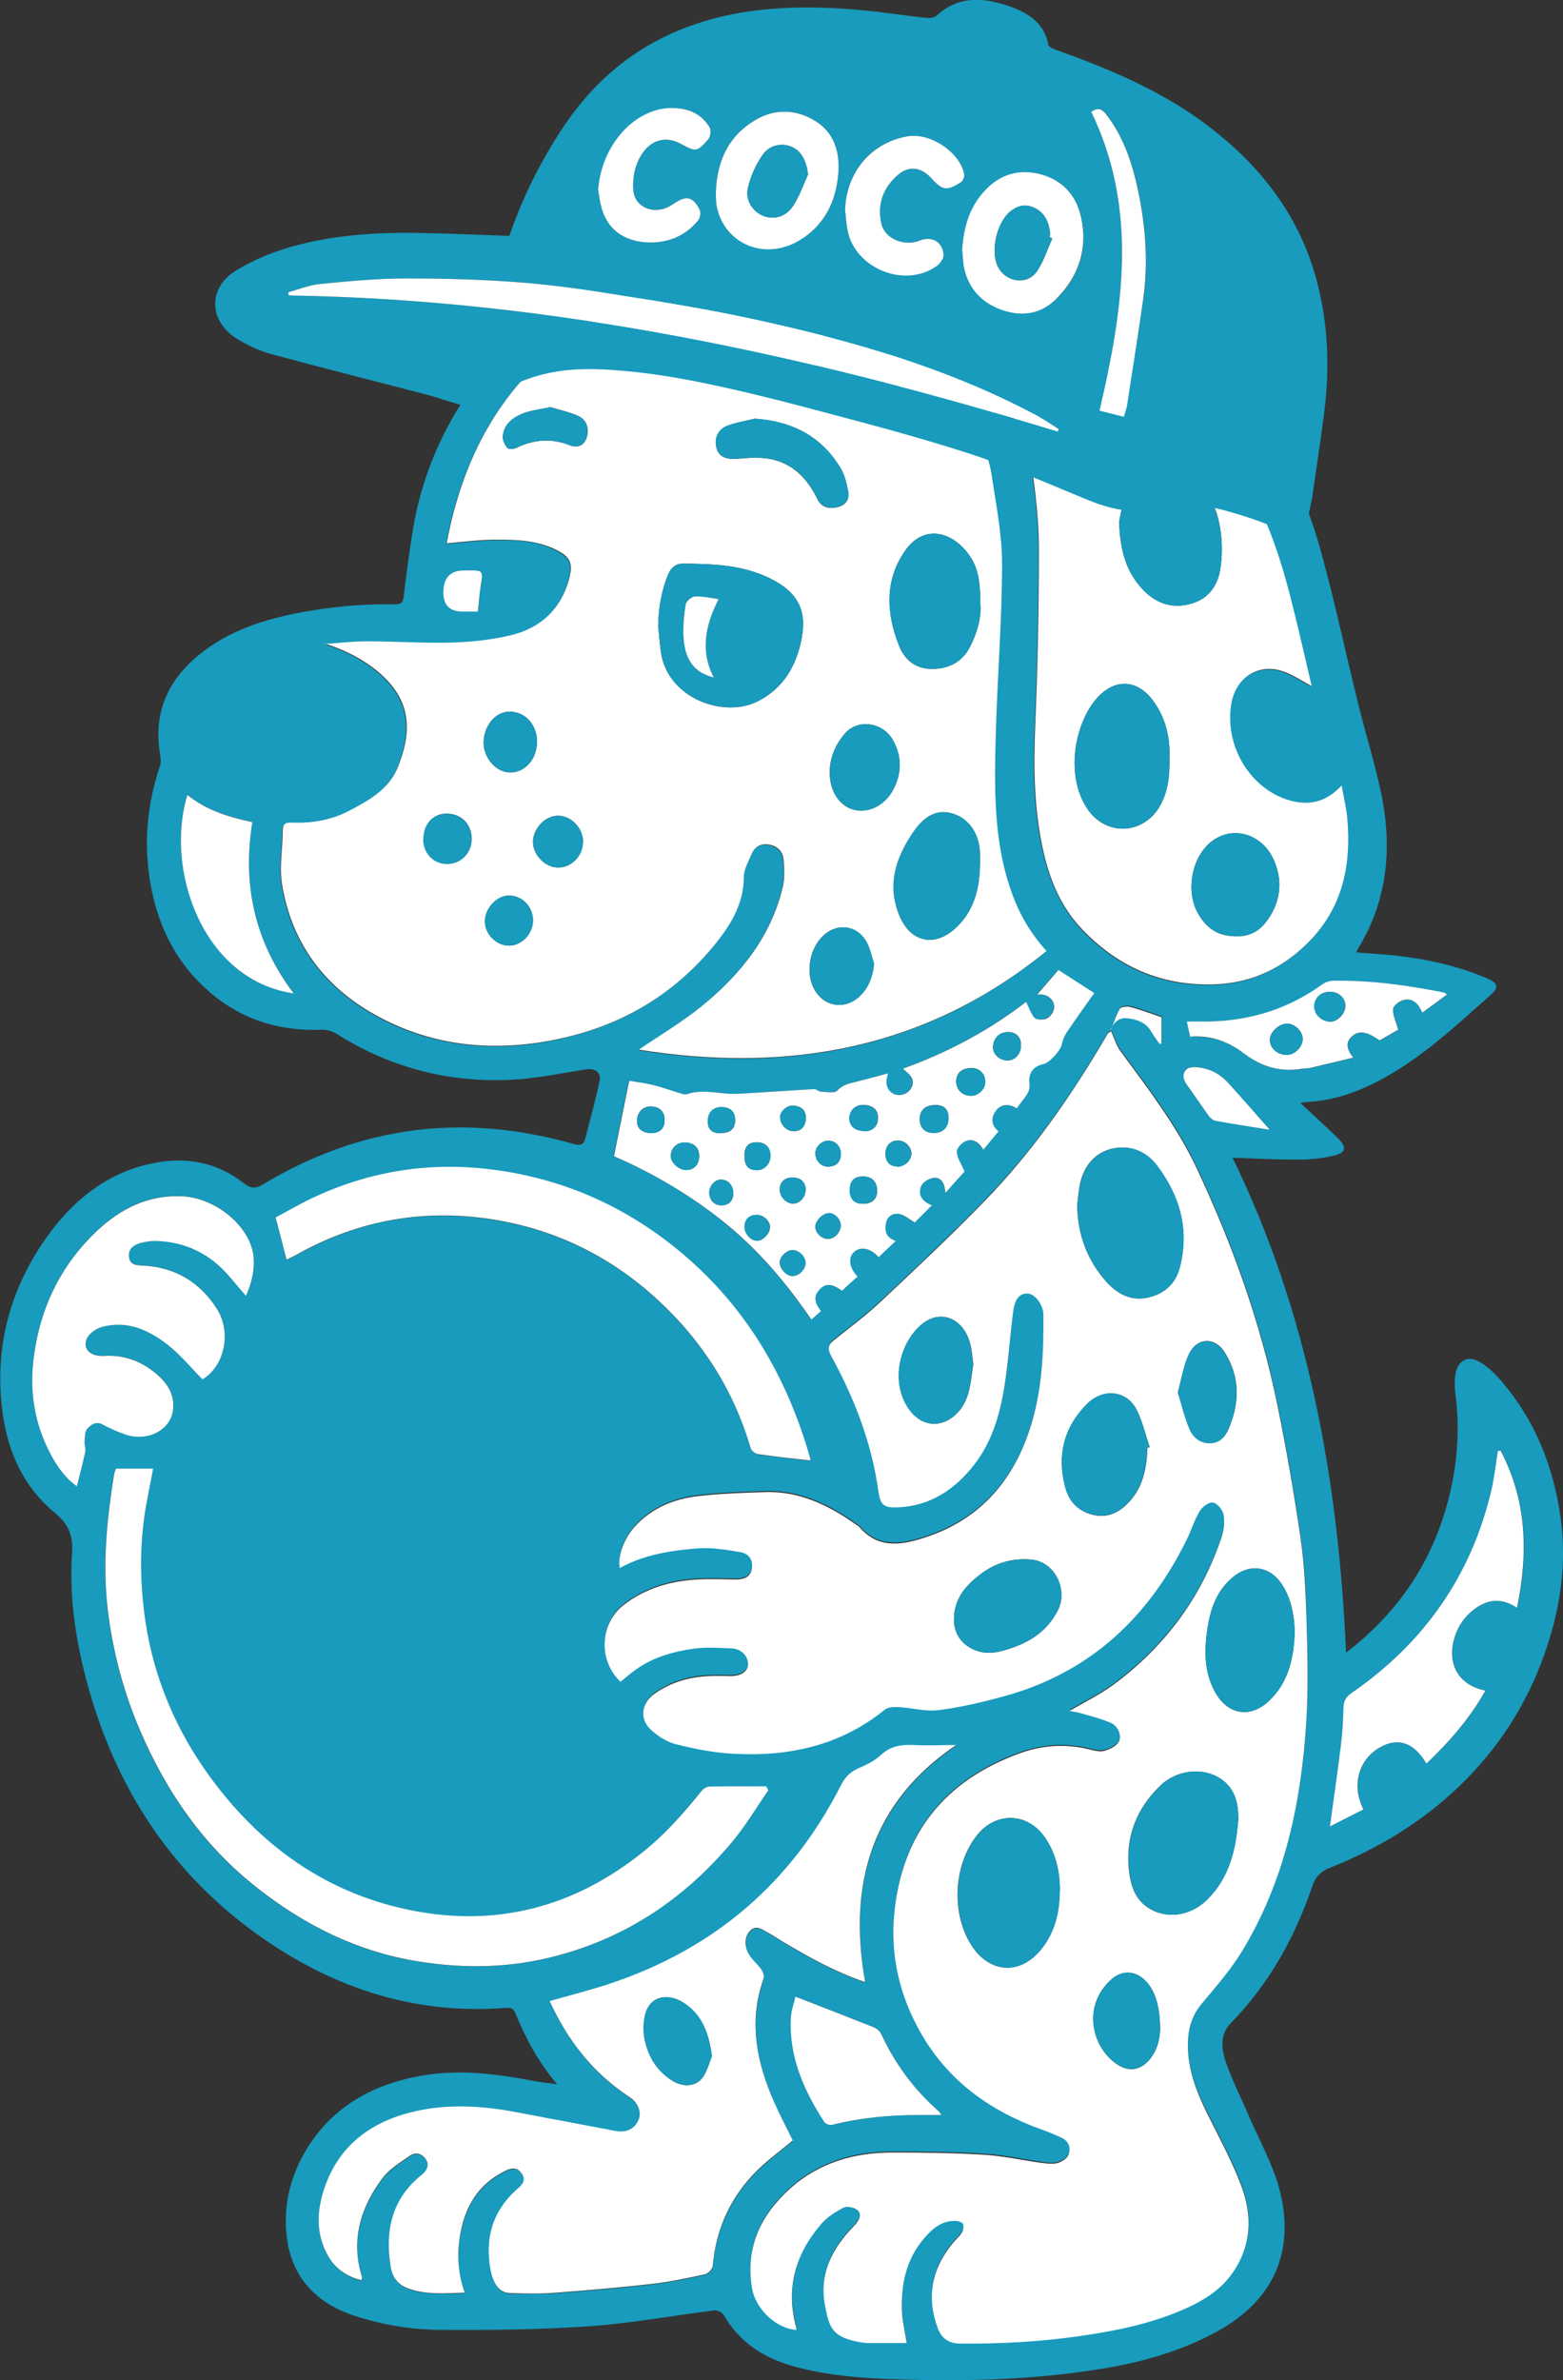 <?xml version="1.0" encoding="UTF-8"?><svg id="b" xmlns="http://www.w3.org/2000/svg" width="90" height="137.02" viewBox="0 0 90 137.02"><rect x="0" y="0" width="90" height="137.02" fill="#333333" stroke="none"/><defs><style>.d{fill:#fff;}.e{fill:#189bbc;}</style></defs><g id="c"><path class="e" d="M77.5,95.15c3.26-2.5,5.25-5.68,6.08-9.59.37-1.77.46-3.54.22-5.34-.05-.37-.05-.75.01-1.12.13-.76.69-1.09,1.36-.71.49.27.92.7,1.3,1.14,1.93,2.25,2.98,4.91,3.39,7.82.38,2.72-.03,5.37-.95,7.94-1.03,2.89-2.66,5.4-4.86,7.52-2.16,2.09-4.71,3.62-7.5,4.73-.5.2-.79.49-.97,1.01-1.01,2.97-2.5,5.66-4.71,7.92-.65.66-.54,1.53-.26,2.31.35.99.83,1.94,1.25,2.92.63,1.48,1.45,2.91,1.84,4.44.87,3.49-.36,6.31-3.65,8.1-1.93,1.05-4,1.67-6.15,2.05-3.65.64-7.33.8-11.03.72-2.33-.05-4.68-.13-6.95-.72-1.79-.46-3.29-1.35-4.25-3.02-.09-.15-.38-.28-.55-.26-2.39.3-4.76.74-7.15.91-2.86.2-5.74.23-8.61.21-1.69-.01-3.38-.29-5-.83-2.13-.71-3.52-2.16-3.83-4.39-.26-1.87.18-3.68,1.19-5.29,1.48-2.35,3.7-3.58,6.37-4.09,2.24-.43,4.44-.15,6.65.27.41.08.83.12,1.34.19-1.08-1.27-1.81-2.64-2.4-4.08-.11-.27-.23-.34-.51-.32-5.53.44-10.4-1.28-14.78-4.54-4.68-3.5-7.67-8.17-9.26-13.76-.73-2.57-1.16-5.2-.98-7.87.07-1.08-.23-1.7-1.03-2.36-1.75-1.45-2.65-3.44-2.96-5.65-.54-3.85.43-7.36,2.73-10.46,1.54-2.07,3.55-3.58,6.17-4.03,1.83-.32,3.53.05,5.01,1.22.4.31.67.28,1.1.03,2.7-1.62,5.6-2.71,8.72-3.1,3.09-.39,6.15-.06,9.15.79.35.1.56.07.66-.31.28-1.11.59-2.21.83-3.33.1-.48-.26-.73-.76-.66-1.43.22-2.86.53-4.3.6-3.61.18-6.97-.68-10.05-2.62-.26-.17-.62-.27-.92-.26-2.87.11-5.29-.86-7.24-2.95-1.4-1.5-2.2-3.32-2.57-5.32-.44-2.35-.24-4.65.52-6.91.08-.23.03-.52-.01-.78-.36-2.3.47-4.14,2.22-5.59,1.76-1.45,3.85-2.1,6.05-2.5,1.75-.32,3.51-.47,5.29-.44.3,0,.44-.08.48-.41.15-1.25.31-2.49.51-3.73.51-3.3,1.84-6.26,3.84-8.92,3-4,7.07-6.34,11.85-7.55,1.83-.46,3.69-.62,5.58-.66,3.8-.08,7.5.44,11.08,1.73,2.36.85,4.48,2.1,6.32,3.82.12.11.27.2.34.34.45.9,1.27.94,2.12.98,2.33.11,4.36,1,6.1,2.53,2.69,2.37,4.17,5.47,5.09,8.85.8,2.92,1.43,5.89,2.16,8.84.41,1.66.92,3.29,1.28,4.96.67,3.15.42,6.2-1.3,9.02-.04.06-.06.12-.11.24.77.06,1.51.1,2.24.18,1.81.2,3.59.59,5.28,1.31.65.28.71.52.19.98-2.2,1.95-4.35,3.99-7.07,5.24-1.14.53-2.35.86-3.62.91-.06,0-.12.02-.24.05.75.7,1.45,1.34,2.13,2,.57.55.51.87-.25,1.04-.65.15-1.33.22-1.99.22-1.25,0-2.51-.07-3.8-.11,4.36,8.94,6.1,18.54,6.54,28.54ZM63.96,59.33c-.05.04-.13.06-.16.11-2.02,3.48-4.3,6.77-7.11,9.66-1.92,1.98-3.93,3.86-5.94,5.75-.86.81-1.81,1.53-2.74,2.26-.35.28-.34.52-.14.89,1.33,2.45,2.34,5.02,2.72,7.81.1.77.31.93,1.1.91,1.9-.07,3.33-1.04,4.44-2.49,1.35-1.76,1.67-3.9,1.92-6.03.11-.93.17-1.87.31-2.8.1-.71.39-1,.83-.99.37.01.81.54.89,1.06,0,.05.01.11.01.16.02,2.1-.07,4.19-.67,6.22-.94,3.19-2.86,5.51-6.08,6.58-1.34.45-2.72.72-3.84-.57-.06-.07-.14-.11-.21-.16-1.56-1.1-3.23-1.92-5.2-1.86-1.29.04-2.59.08-3.87.23-1.42.16-2.7.69-3.69,1.79-.58.64-.98,1.71-.83,2.35,1.4-.77,2.94-1,4.49-1.13.82-.07,1.66.08,2.47.22.45.08.73.45.64.96-.1.49-.47.62-.92.61-.74,0-1.49-.04-2.23,0-1.55.09-2.99.51-4.24,1.48-1.37,1.07-1.46,3.19-.17,4.41.31-.25.62-.52.95-.75,1.01-.7,2.18-1.01,3.37-1.17.69-.09,1.41-.04,2.11,0,.54.03.94.48.91.93-.03.39-.39.65-.95.66-.43,0-.86-.01-1.28,0-1.14.05-2.2.35-3.14,1.01-.76.53-.89,1.46-.21,2.09.4.37.92.7,1.44.83,1.06.26,2.15.48,3.23.54,3.22.19,6.23-.45,8.81-2.55.18-.15.52-.15.78-.13.77.04,1.56.27,2.31.17,1.27-.16,2.53-.46,3.77-.8,4.95-1.36,8.34-4.55,10.55-9.11.25-.51.41-1.06.7-1.54.15-.25.53-.53.76-.5.24.04.56.41.61.68.08.41.03.89-.1,1.29-1.17,3.5-3.29,6.33-6.24,8.52-.8.59-1.7,1.02-2.53,1.51.17.03.4.05.62.12.59.17,1.19.33,1.75.56.44.18.69.77.46,1.11-.16.25-.53.44-.84.51-.27.07-.6-.03-.89-.1-1.35-.31-2.68-.23-3.97.24-4.28,1.56-6.74,4.57-7.21,9.14-.26,2.48.29,4.79,1.51,6.94,1.6,2.82,4.07,4.56,7.08,5.62.36.13.72.28,1.07.45.41.19.51.59.37.95-.08.22-.4.42-.65.49-.3.08-.64.03-.95-.02-1.09-.15-2.16-.4-3.25-.46-1.77-.11-3.54-.13-5.31-.13-2.19,0-4.21.59-5.87,2.07-1.69,1.52-2.59,3.39-2.2,5.73.2,1.22,1.41,2.34,2.54,2.41,0-.03.02-.07.02-.1-.63-2.27-.06-4.27,1.44-6.01.34-.39.81-.69,1.28-.93.2-.1.6-.02.79.14.27.23.12.55-.09.8-.13.15-.27.29-.4.43-1.04,1.18-1.68,2.5-1.4,4.12.24,1.41.43,1.92,1.79,2.21.26.06.53.1.79.1.73.01,1.46,0,2.15,0-.11-.66-.25-1.21-.27-1.77-.07-1.56.22-3.04,1.28-4.27.48-.56,1.04-1.04,1.85-.99.14,0,.36.09.39.19.05.14,0,.36-.08.49-.14.22-.35.4-.52.6-1.22,1.47-1.54,3.1-.86,4.9.22.59.64.87,1.3.88,2.27.02,4.54-.1,6.79-.42,2.03-.29,4.04-.68,5.93-1.49,1.15-.49,2.23-1.11,2.96-2.17,1.09-1.57,1.14-3.31.49-5.02-.53-1.4-1.25-2.73-1.92-4.07-.71-1.41-1.27-2.85-1.13-4.47.06-.73.3-1.35.78-1.93.8-.95,1.63-1.89,2.27-2.94,2.53-4.11,3.47-8.7,3.76-13.44.12-1.93.06-3.87,0-5.81-.04-1.54-.11-3.09-.34-4.62-.38-2.6-.83-5.2-1.36-7.77-.97-4.7-2.59-9.19-4.63-13.53-1.15-2.44-2.79-4.56-4.37-6.71-.26-.35-.38-.8-.57-1.21.16-.44.47-.74.94-.69.57.05,1.1.24,1.42.8.14.24.31.46.47.69.03-.02.06-.04.1-.05v-1.5c-.6-.2-1.17-.43-1.76-.58-.2-.05-.57-.02-.64.1-.23.38-.35.83-.52,1.25ZM18.66,37.08c.85.26,1.84.69,2.72,1.34,2.22,1.65,2.43,3.51,1.46,5.86-.5,1.21-1.66,1.86-2.79,2.44-1.01.52-2.1.71-3.23.67-.35-.01-.57.02-.57.46,0,1.01-.2,2.04-.05,3.02.53,3.41,2.43,5.95,5.4,7.6,3.06,1.7,6.39,2.11,9.82,1.51,3.95-.69,7.27-2.52,9.79-5.67.87-1.09,1.59-2.29,1.59-3.79,0-.45.27-.9.45-1.33.18-.42.53-.61.98-.54.5.07.82.4.86.88.05.54.07,1.1-.06,1.62-.69,2.83-2.42,4.98-4.62,6.78-1.14.93-2.43,1.69-3.66,2.53,8.58,1.36,16.52,0,23.48-5.68-.91-1.02-1.55-2.12-2-3.35-1.08-3-1.01-6.11-.92-9.21.09-3.25.35-6.5.36-9.74,0-1.7-.35-3.41-.6-5.11-.1-.71-.4-1.39-.53-2.1-.13-.69.19-1.3.68-1.46.52-.18,1.06.02,1.38.71.35.74.67,1.53.78,2.33.22,1.59.41,3.21.41,4.82,0,3.36-.07,6.72-.21,10.08-.1,2.46-.09,4.89.47,7.3.39,1.69,1.05,3.23,2.25,4.5,2.07,2.16,4.58,3.26,7.6,3.15,2.23-.08,4.07-1,5.57-2.59,1.85-1.96,2.31-4.36,2.08-6.95-.05-.6-.21-1.19-.33-1.91-.83.89-1.76,1.14-2.79.91-2.28-.52-3.99-3.01-3.56-5.61.25-1.5,1.54-2.34,2.92-1.89.6.19,1.14.57,1.71.87-.41-1.74-.8-3.5-1.25-5.23-.66-2.54-1.49-5-2.97-7.21-2.06-3.09-4.87-4.72-8.65-4.5-.25.01-.59-.15-.75-.35-1.48-1.79-3.21-3.26-5.34-4.23-4.56-2.08-9.34-2.72-14.3-2.14-3.05.35-5.9,1.26-8.49,2.9-4.63,2.93-7.08,7.26-8.06,12.54.92-.07,1.82-.19,2.72-.21,1.22-.02,2.45.01,3.58.58.85.42,1,.8.74,1.72-.47,1.72-1.63,2.78-3.31,3.19-1.11.27-2.27.39-3.41.43-1.63.05-3.26-.07-4.9-.07-.83,0-1.65.1-2.48.16ZM49.82,114.11c-1-5.68.43-10.35,5.25-13.62-.82,0-1.65.03-2.48,0-.7-.03-1.3.06-1.85.57-.37.34-.85.58-1.32.78-.49.21-.78.54-1.01,1.01-2.85,5.57-7.26,9.34-13.17,11.34-1.17.4-2.38.69-3.58,1.04,1.03,2.27,2.5,4.15,4.6,5.53.47.31.69.85.54,1.25-.2.54-.68.81-1.33.7-1.93-.35-3.85-.72-5.77-1.09-1.92-.36-3.85-.48-5.76-.05-2.45.55-4.35,1.87-5.22,4.34-.46,1.3-.56,2.65.14,3.92.42.77,1.09,1.25,1.96,1.47.02-.09.05-.13.04-.15-.67-2.13-.1-4.03,1.18-5.73.4-.53,1.02-.9,1.58-1.29.34-.24.72-.1.93.24.21.34,0,.65-.28.88-1.72,1.39-2.1,3.23-1.76,5.3.09.55.39.99.94,1.2,1.06.4,2.15.29,3.32.27-.44-1.21-.47-2.39-.22-3.56.3-1.43,1-2.61,2.32-3.33.38-.2.83-.49,1.18.03.33.48-.11.75-.39,1.01-1.32,1.24-1.72,2.76-1.41,4.5.15.86.54,1.36,1.11,1.37.89.02,1.78.04,2.67-.02,1.86-.14,3.71-.3,5.56-.51,1.01-.12,2.02-.33,3.02-.55.18-.04.42-.29.44-.47.19-2.17,1.05-4.03,2.6-5.55.62-.6,1.32-1.11,2.01-1.68-.41-.85-.87-1.71-1.24-2.6-.9-2.18-1.26-4.41-.44-6.72.05-.15-.04-.39-.14-.54-.22-.32-.55-.57-.73-.9-.23-.42-.26-.92.08-1.3.36-.4.75-.06,1.09.12.28.15.54.33.82.5,1.49.88,2.99,1.73,4.73,2.32ZM35.35,66.57c2.29.99,4.43,2.25,6.38,3.84,1.96,1.59,3.56,3.48,4.97,5.56.22-.19.39-.34.55-.49-.41-.52-.43-.88-.08-1.24.34-.36.71-.34,1.29.07.3-.27.6-.54.9-.82-.46-.46-.56-1.06-.23-1.39.38-.37.97-.27,1.44.28.32-.3.63-.6.99-.94-.58-.19-.66-.6-.56-1.05.09-.38.43-.57.77-.5.3.06.56.3.88.49.25-.25.61-.61.99-.99-.5-.21-.84-.57-.62-1.1.09-.23.45-.45.71-.48.49-.05.65.35.68.87.45-.51.84-.94,1.11-1.24-.18-.42-.43-.77-.45-1.13-.01-.21.31-.54.55-.63.41-.16.75.1.98.51.31-.37.59-.71.88-1.06-.42-.31-.45-.73-.22-1.09.3-.49.78-.54,1.26-.23.23-.3.45-.56.62-.85.09-.15.15-.36.12-.53-.09-.61.18-1.04.78-1.16.35-.07,1-.79,1.07-1.11.05-.25.15-.51.29-.72.51-.76,1.05-1.51,1.59-2.27-.74-.47-1.34-.86-2.07-1.33-.35.41-.81.94-1.22,1.42.47-.06.88.16.97.6.07.32-.24.79-.59.83-.18.02-.46,0-.54-.1-.2-.27-.32-.6-.48-.91-2.13,1.64-4.51,2.92-7.09,3.84.36.33.78.58.47,1.13-.19.35-.67.49-1.01.32-.39-.2-.51-.63-.31-1.18-.64.17-1.26.34-1.89.5-.39.1-.74.17-1.05.5-.15.16-.6.07-.91.06-.14,0-.28-.16-.41-.15-1.47.08-2.93.19-4.4.27-.97.05-1.95-.31-2.93.02-.12.04-.28-.02-.41-.06-.53-.16-1.05-.35-1.59-.48-.45-.11-.91-.16-1.32-.23-.3,1.48-.58,2.88-.88,4.35ZM6.67,84.55c-.03.1-.1.24-.12.39-.41,2.58-.67,5.16-.35,7.78.29,2.39.9,4.68,1.84,6.88,1.53,3.58,3.7,6.71,6.79,9.12,2.74,2.14,5.76,3.65,9.24,4.21,2.7.43,5.35.38,7.99-.33,4.09-1.1,7.43-3.36,10.12-6.59.76-.91,1.37-1.95,2.05-2.93-.04-.08-.08-.15-.12-.23-1.08,0-2.16-.01-3.24.01-.16,0-.36.12-.47.24-1.04,1.29-2.12,2.52-3.43,3.56-3.91,3.11-8.32,4.3-13.23,3.34-4.57-.9-8.23-3.33-11.09-6.95-2.49-3.16-4.02-6.75-4.42-10.79-.18-1.88-.15-3.76.18-5.62.13-.72.27-1.43.4-2.08h-2.15ZM14.16,74.6c.32-.72.48-1.39.45-2.11-.07-1.83-2.17-3.54-4.11-3.63-1.94-.09-3.52.68-4.88,1.96-2.12,1.99-3.31,4.45-3.68,7.34-.25,1.96.05,3.8.97,5.54.38.72.84,1.37,1.52,1.86.17-.7.34-1.34.48-1.99.04-.18-.06-.37-.04-.56.02-.26,0-.59.15-.76.2-.23.49-.46.89-.25.42.22.86.42,1.3.57,1.23.42,2.54-.21,2.74-1.33.17-.99-.37-1.71-1.1-2.28-.83-.65-1.77-.98-2.86-.91-.77.05-1.24-.4-1-.97.13-.31.55-.61.89-.7,1.44-.39,2.69.18,3.79,1.04.73.57,1.32,1.31,1.99,1.98,1.25-.74,1.71-2.7.81-4.09-.98-1.51-2.4-2.37-4.23-2.46-.37-.02-.75-.01-.81-.49-.05-.45.24-.69.63-.8.29-.08.59-.13.89-.13,1.47.03,2.77.55,3.82,1.58.48.46.89,1,1.39,1.58ZM46.67,84.08s0-.08-.02-.12c-1.38-4.85-3.85-8.98-7.83-12.16-3.21-2.57-6.87-4.07-10.92-4.5-3.45-.37-6.8.21-9.96,1.71-.73.35-1.43.75-2.07,1.1.22.87.42,1.62.63,2.43.15-.07.32-.15.49-.24,3.63-2.06,7.49-2.75,11.61-2.04,3.55.61,6.64,2.16,9.27,4.59,2.55,2.35,4.38,5.18,5.35,8.53.04.15.26.33.41.35.99.14,1.99.25,3.04.37ZM86.41,83.52c-.05,0-.1,0-.15.01-.12.75-.2,1.51-.37,2.24-1.17,4.94-3.9,8.82-8.06,11.7-.32.22-.45.46-.46.83-.03.73-.07,1.46-.15,2.18-.19,1.54-.41,3.07-.63,4.67.66-.34,1.3-.66,1.93-.98-.71-1.4-.27-2.9.98-3.59,1.03-.57,1.93-.25,2.65.95,1.31-1.25,2.49-2.59,3.39-4.2-1.45-.3-2.16-1.38-1.84-2.82.17-.78.59-1.44,1.26-1.91.75-.54,1.55-.62,2.4-.04.68-3.21.55-6.2-.94-9.04ZM45.81,114.95c-.08.34-.24.77-.26,1.21-.12,2.24.73,4.18,1.92,6,.07.11.32.21.44.17,1.66-.42,3.34-.57,5.05-.57.4,0,.8,0,1.26,0-.08-.11-.1-.16-.13-.19-1.44-1.25-2.54-2.75-3.34-4.48-.08-.17-.27-.32-.45-.39-1.44-.58-2.88-1.13-4.48-1.75ZM10.79,45.76c-1.3,4.26.85,10.67,6.12,11.42-2.23-2.94-2.97-6.23-2.38-9.86-1.36-.29-2.65-.68-3.74-1.57ZM83.32,57.26c-.1-.07-.13-.11-.16-.11-2.12-.42-4.26-.72-6.43-.68-.19,0-.41.08-.57.2-2.13,1.55-4.53,2.19-7.13,2.15-.2,0-.41,0-.68,0,.07.35.13.61.19.87,1.23-.09,2.24.31,3.13.99,1.01.77,2.12,1.07,3.37.85.12-.02.25,0,.37-.03.81-.19,1.62-.39,2.52-.6-.42-.54-.44-.92-.03-1.26.38-.32.87-.23,1.55.27.4-.23.81-.47,1.07-.62-.12-.44-.32-.82-.29-1.19.01-.2.39-.48.64-.53.52-.1.84.26,1.04.74.48-.35.94-.68,1.42-1.04ZM73.11,65.04c-.73-.83-1.56-1.77-2.4-2.71-.45-.5-1.03-.81-1.7-.89-.23-.03-.56-.02-.7.11-.24.23-.2.56,0,.86.43.6.84,1.22,1.28,1.82.09.13.25.27.4.29,1.12.2,2.25.37,3.11.51ZM27.53,35.21c.06-.56.08-1.06.17-1.54.14-.79.1-.84-.74-.83-.07,0-.14,0-.21,0q-1.16.01-1.21,1.18t1.12,1.19c.28,0,.57,0,.88,0Z"/><path class="d" d="M18.66,37.08c.83-.06,1.65-.16,2.48-.16,1.63,0,3.27.12,4.9.07,1.14-.03,2.3-.16,3.41-.43,1.67-.41,2.83-1.47,3.31-3.19.25-.92.11-1.3-.74-1.72-1.13-.56-2.36-.59-3.58-.58-.9.01-1.8.13-2.72.21.98-5.28,3.43-9.61,8.06-12.54,2.6-1.64,5.45-2.55,8.49-2.9,4.96-.57,9.74.07,14.3,2.14,2.12.97,3.86,2.44,5.34,4.23.16.2.5.37.75.35,3.78-.22,6.59,1.41,8.65,4.5,1.47,2.21,2.31,4.68,2.97,7.21.45,1.74.84,3.49,1.25,5.23-.57-.3-1.11-.68-1.71-.87-1.38-.45-2.67.39-2.92,1.89-.43,2.6,1.28,5.09,3.56,5.61,1.03.24,1.96-.01,2.79-.91.13.71.28,1.31.33,1.91.23,2.59-.24,5-2.08,6.95-1.5,1.59-3.34,2.51-5.57,2.59-3.02.1-5.53-.99-7.6-3.15-1.21-1.26-1.87-2.81-2.25-4.5-.55-2.41-.57-4.84-.47-7.3.14-3.36.21-6.72.21-10.08,0-1.61-.19-3.22-.41-4.82-.11-.8-.44-1.59-.78-2.33-.32-.69-.86-.89-1.38-.71-.49.16-.81.77-.68,1.46.13.71.43,1.39.53,2.1.25,1.7.6,3.4.6,5.11,0,3.25-.27,6.5-.36,9.74-.08,3.1-.16,6.21.92,9.21.44,1.23,1.08,2.34,2,3.35-6.96,5.67-14.9,7.04-23.48,5.68,1.23-.84,2.52-1.6,3.66-2.53,2.19-1.79,3.93-3.95,4.62-6.78.13-.51.1-1.08.06-1.62-.04-.47-.36-.81-.86-.88-.45-.07-.8.12-.98.54-.18.43-.45.89-.45,1.33,0,1.5-.72,2.7-1.59,3.79-2.52,3.15-5.84,4.99-9.79,5.67-3.44.6-6.76.19-9.82-1.51-2.98-1.65-4.87-4.19-5.4-7.6-.15-.98.05-2.01.05-3.02,0-.44.22-.48.57-.46,1.13.04,2.22-.15,3.23-.67,1.13-.59,2.29-1.24,2.79-2.44.98-2.35.76-4.21-1.46-5.86-.88-.65-1.87-1.08-2.72-1.34ZM37.9,36.03c.05.51.09,1.02.16,1.53.37,2.59,3.54,3.81,5.54,2.83,1.5-.74,2.26-2.06,2.56-3.63.32-1.7-.3-2.62-1.55-3.32-1.66-.92-3.48-.98-5.31-.99-.38,0-.67.23-.83.63-.39.95-.55,1.93-.57,2.95ZM64.44,30.04c.05,1.56.37,2.73,1.19,3.7.69.82,1.57,1.29,2.67,1.08,1.14-.21,1.8-.96,1.97-2.08.1-.64.11-1.31.04-1.95-.14-1.32-.63-2.5-1.65-3.4-1.3-1.14-3.17-.72-3.79.89-.25.65-.34,1.36-.43,1.75ZM67.34,43.61c.04-1.11-.2-2.26-.95-3.28-.87-1.17-2.1-1.29-3.12-.25-1.3,1.32-2,4.38-.7,6.42,1.05,1.65,3.24,1.6,4.22-.1.47-.82.57-1.73.55-2.79ZM56.45,34.75c-.01-1.46-.17-2.17-.73-2.91-.94-1.24-2.52-1.66-3.59-.15-1.21,1.72-1.1,3.63-.35,5.51.32.81.97,1.32,1.89,1.31.97,0,1.75-.4,2.2-1.3.41-.82.65-1.68.58-2.46ZM56.43,49.63c0-.16,0-.32,0-.48-.03-1.15-.64-2.04-1.6-2.32-.86-.25-1.6.11-2.28,1.13-.95,1.41-1.45,2.91-.82,4.6.63,1.71,2.11,2.05,3.4.77,1.03-1.02,1.29-2.32,1.3-3.7ZM71.29,53.9c.56,0,1.15-.23,1.61-.82.8-1.05.99-2.24.5-3.45-.72-1.81-2.79-2.22-3.99-.85-.86.98-1.07,2.66-.44,3.78.45.79,1.06,1.37,2.32,1.34ZM43.49,24.1c-.54.13-1.1.22-1.62.42-.58.22-.78.81-.58,1.37.16.44.58.57,1.2.52.63-.06,1.28-.1,1.89.02,1.29.26,2.12,1.14,2.68,2.29.24.5.66.58,1.11.49.47-.09.77-.41.67-.92-.09-.44-.19-.91-.41-1.29-1.1-1.86-2.78-2.74-4.94-2.89ZM46.86,20.49c.08.3.12.63.26.9.56,1.11,1.5,1.77,2.7,1.92,1.39.18,2.25-.82,1.93-1.92-.43-1.5-2.17-2.63-3.72-2.32-.55.11-1.2.61-1.17,1.42ZM47.78,44.52c0,1.01.54,1.85,1.33,2.08.85.25,1.81-.2,2.31-1.12.51-.95.52-1.94-.02-2.89-.58-1.03-2.03-1.21-2.76-.35-.55.65-.87,1.41-.87,2.28ZM50.33,55.49c-.14-.41-.22-.85-.42-1.23-.53-.99-1.68-1.16-2.5-.4-.74.69-1.01,1.96-.62,2.89.52,1.23,1.89,1.48,2.8.51.46-.49.67-1.07.73-1.77ZM30.92,42.76c.03-1-.65-1.78-1.56-1.79-.8-.01-1.48.76-1.51,1.73-.03.92.72,1.78,1.54,1.77.84,0,1.51-.76,1.53-1.71ZM31.69,23.44c-.59.13-1.09.18-1.54.35-.59.23-1.12.6-1.19,1.3-.02.22.11.5.25.69.07.09.37.08.51.01,1.01-.49,2.02-.58,3.08-.16.46.18.8.02.96-.38.2-.52.04-1.09-.48-1.31-.52-.23-1.1-.35-1.58-.5ZM33.57,48.47c0-.81-.69-1.52-1.46-1.51-.74.02-1.42.75-1.42,1.51,0,.76.72,1.48,1.45,1.47.78,0,1.43-.68,1.42-1.48ZM24.38,48.3c0,.82.58,1.43,1.37,1.43.78,0,1.4-.61,1.41-1.41.01-.86-.59-1.48-1.44-1.48-.78,0-1.33.6-1.33,1.45ZM30.69,52.99c0-.79-.62-1.44-1.39-1.43-.7,0-1.37.73-1.38,1.48,0,.73.66,1.4,1.38,1.4.74,0,1.38-.67,1.39-1.45Z"/><path class="d" d="M63.96,59.33c.19.4.31.85.57,1.2,1.59,2.16,3.22,4.28,4.37,6.71,2.04,4.34,3.66,8.83,4.63,13.53.53,2.58.98,5.17,1.36,7.77.22,1.52.29,3.08.34,4.62.06,1.93.11,3.88,0,5.81-.29,4.74-1.23,9.33-3.76,13.44-.65,1.05-1.48,1.99-2.27,2.94-.48.57-.72,1.2-.78,1.93-.13,1.62.43,3.06,1.13,4.47.67,1.34,1.39,2.67,1.92,4.07.65,1.71.6,3.45-.49,5.02-.73,1.06-1.81,1.68-2.96,2.17-1.9.81-3.9,1.2-5.93,1.49-2.26.32-4.52.44-6.79.42-.66,0-1.08-.29-1.3-.88-.67-1.8-.35-3.43.86-4.9.17-.21.38-.38.52-.6.08-.13.12-.35.08-.49-.03-.1-.25-.18-.39-.19-.81-.05-1.37.43-1.85.99-1.06,1.23-1.35,2.7-1.28,4.27.03.56.17,1.11.27,1.77-.68,0-1.42,0-2.15,0-.26,0-.53-.04-.79-.1-1.36-.3-1.55-.81-1.79-2.21-.27-1.62.36-2.94,1.4-4.12.13-.15.27-.28.4-.43.21-.25.36-.57.09-.8-.18-.15-.59-.24-.79-.14-.46.24-.94.54-1.28.93-1.51,1.74-2.08,3.74-1.44,6.01,0,.03-.01.06-.02.1-1.13-.07-2.34-1.19-2.54-2.41-.39-2.34.51-4.21,2.2-5.73,1.65-1.48,3.68-2.07,5.87-2.07,1.77,0,3.54.02,5.31.13,1.09.07,2.17.31,3.25.46.31.04.65.09.95.02.25-.07.57-.27.65-.49.13-.35.04-.75-.37-.95-.35-.17-.7-.32-1.07-.45-3-1.06-5.48-2.8-7.08-5.62-1.22-2.15-1.76-4.46-1.51-6.94.47-4.57,2.93-7.58,7.21-9.14,1.29-.47,2.62-.56,3.97-.24.29.07.62.17.89.1.31-.08.68-.26.84-.51.22-.35-.03-.93-.46-1.11-.56-.24-1.17-.39-1.75-.56-.22-.06-.45-.09-.62-.12.83-.49,1.74-.93,2.53-1.51,2.96-2.19,5.07-5.02,6.24-8.52.13-.4.18-.88.1-1.29-.05-.27-.37-.64-.61-.68-.23-.03-.61.25-.76.5-.29.48-.46,1.03-.7,1.54-2.21,4.55-5.6,7.75-10.55,9.11-1.24.34-2.5.64-3.77.8-.75.1-1.54-.13-2.31-.17-.26-.01-.6-.01-.78.13-2.58,2.1-5.58,2.74-8.81,2.55-1.09-.06-2.17-.28-3.23-.54-.52-.13-1.04-.46-1.44-.83-.69-.62-.56-1.56.21-2.09.94-.66,2-.96,3.14-1.01.43-.02.85,0,1.28,0,.56-.01.92-.26.95-.66.03-.45-.37-.9-.91-.93-.7-.03-1.42-.08-2.11,0-1.19.16-2.36.47-3.37,1.17-.33.23-.64.5-.95.75-1.29-1.22-1.2-3.34.17-4.41,1.24-.97,2.69-1.39,4.24-1.48.74-.04,1.48-.01,2.23,0,.45,0,.83-.12.92-.61.1-.51-.18-.88-.64-.96-.82-.14-1.66-.28-2.47-.22-1.55.12-3.09.36-4.49,1.13-.15-.64.25-1.7.83-2.35.99-1.1,2.27-1.63,3.69-1.79,1.28-.15,2.58-.19,3.87-.23,1.97-.06,3.64.76,5.2,1.86.07.05.16.09.21.16,1.12,1.29,2.49,1.02,3.84.57,3.22-1.07,5.13-3.39,6.08-6.58.6-2.03.69-4.12.67-6.22,0-.05,0-.11-.01-.16-.08-.52-.52-1.05-.89-1.06-.44-.02-.73.27-.83.99-.13.93-.2,1.87-.31,2.8-.24,2.14-.57,4.27-1.92,6.03-1.11,1.44-2.54,2.42-4.44,2.49-.79.03-.99-.14-1.1-.91-.38-2.79-1.38-5.36-2.72-7.81-.2-.38-.21-.61.14-.89.93-.74,1.88-1.45,2.74-2.26,2.01-1.89,4.02-3.77,5.94-5.75,2.81-2.89,5.09-6.19,7.11-9.66.03-.05.11-.07.16-.11h0ZM62.03,69.4c.02,1.66.56,3.11,1.63,4.34.62.71,1.41,1.17,2.39.97.95-.19,1.64-.78,1.88-1.74.57-2.18,0-4.14-1.32-5.88-.6-.79-1.49-1.17-2.49-.98-.94.19-1.56.83-1.85,1.73-.16.49-.17,1.04-.25,1.56ZM71.3,104.82c.01-.95-.15-1.82-.99-2.4-1.02-.7-2.55-.55-3.51.39-1.35,1.31-1.99,2.91-1.8,4.79.08.83.3,1.65,1.04,2.18,1.04.73,2.48.57,3.48-.43,1.25-1.24,1.64-2.84,1.77-4.53ZM61.03,108.85c0-1.22-.28-2.22-.86-3.06-.98-1.45-2.82-1.51-3.91-.14-1.36,1.71-1.5,4.5-.33,6.33,1.06,1.66,2.86,1.74,4.06.19.77-.98,1.01-2.11,1.03-3.32ZM74.55,94.04c0-1.14-.27-2.11-.71-2.79-.71-1.11-1.9-1.27-2.9-.41-.89.77-1.24,1.79-1.41,2.89-.19,1.27-.21,2.54.46,3.72.72,1.27,1.99,1.48,3.06.49,1.18-1.1,1.44-2.55,1.5-3.9ZM66.06,83.36l.14-.05c-.23-.69-.4-1.42-.71-2.07-.6-1.25-1.98-1.31-2.88-.42-1.33,1.32-1.74,2.9-1.29,4.73.22.91.78,1.47,1.66,1.67.84.19,1.53-.18,2.08-.8.78-.87.97-1.94,1.01-3.05ZM54.93,93.27c.01.66.32,1.29,1.04,1.65.54.27,1.11.29,1.7.13,1.4-.37,2.58-1.01,3.26-2.38.56-1.14-.16-2.78-1.59-2.89-1.12-.09-2.1.23-2.95.9-.79.62-1.46,1.35-1.46,2.59ZM56.04,78.51c-.05-.37-.07-.74-.16-1.1-.36-1.46-1.63-2.05-2.71-1.24-1.34,1.01-1.99,3.41-.78,5.02.72.96,1.85,1.04,2.7.19.79-.79.79-1.85.96-2.87ZM66.8,116.85c0-1.21-.23-2.03-.65-2.59-.56-.76-1.42-.93-2.12-.33-1.8,1.55-1.14,4.08.42,4.99.61.35,1.2.24,1.68-.28.53-.58.65-1.31.67-1.78ZM67.82,80.14c.23.73.39,1.47.69,2.15.2.46.6.8,1.17.79.56,0,.89-.39,1.07-.83.63-1.48.66-2.96-.21-4.37-.57-.93-1.61-.91-2.08.08-.31.65-.42,1.4-.63,2.17Z"/><path class="d" d="M49.82,114.11c-1.74-.59-3.25-1.44-4.73-2.32-.27-.16-.54-.35-.82-.5-.35-.18-.73-.52-1.09-.12-.34.37-.31.88-.08,1.3.18.33.51.59.73.9.1.14.19.39.14.54-.83,2.31-.46,4.54.44,6.72.37.9.83,1.75,1.24,2.6-.69.57-1.39,1.08-2.01,1.68-1.55,1.52-2.41,3.37-2.6,5.55-.02.17-.26.43-.44.47-1,.22-2,.43-3.02.55-1.85.21-3.71.37-5.56.51-.89.07-1.78.05-2.67.02-.57-.01-.96-.51-1.11-1.37-.31-1.74.09-3.26,1.41-4.5.28-.26.72-.53.39-1.01-.35-.51-.81-.23-1.18-.03-1.32.72-2.03,1.9-2.32,3.33-.24,1.17-.21,2.35.22,3.56-1.17.03-2.26.14-3.32-.27-.55-.21-.85-.65-.94-1.2-.34-2.07.04-3.91,1.76-5.3.28-.22.49-.53.28-.88-.2-.33-.58-.48-.93-.24-.56.39-1.18.76-1.58,1.29-1.28,1.7-1.85,3.6-1.18,5.73,0,.03-.01.06-.04.15-.87-.21-1.55-.7-1.96-1.47-.69-1.27-.6-2.61-.14-3.92.87-2.47,2.78-3.79,5.22-4.34,1.91-.43,3.84-.31,5.76.05,1.92.36,3.85.73,5.77,1.09.65.12,1.13-.15,1.33-.7.15-.41-.07-.95-.54-1.25-2.09-1.37-3.57-3.26-4.6-5.53,1.19-.34,2.4-.64,3.58-1.04,5.92-2,10.33-5.77,13.17-11.34.24-.47.52-.8,1.01-1.01.47-.2.95-.44,1.32-.78.55-.51,1.15-.6,1.85-.57.83.04,1.66,0,2.48,0-4.82,3.26-6.25,7.93-5.25,13.62ZM40.99,118.38c-.17-1.39-.61-2.47-1.71-3.13-.89-.52-1.96-.34-2.17.91-.07.41-.07.85.01,1.25.21,1.01.72,1.84,1.62,2.39.68.41,1.42.3,1.78-.29.23-.38.35-.83.47-1.13Z"/><path class="d" d="M35.35,66.57c.3-1.47.58-2.87.88-4.35.41.07.87.12,1.32.23.54.13,1.06.32,1.59.48.13.04.29.1.41.06.98-.33,1.95.03,2.93-.02,1.47-.08,2.93-.19,4.4-.27.13,0,.27.15.41.15.31.01.76.1.91-.06.31-.33.67-.41,1.05-.5.63-.16,1.26-.33,1.89-.5-.2.55-.08.98.31,1.18.34.17.82.03,1.01-.32.3-.55-.12-.8-.47-1.13,2.58-.92,4.96-2.2,7.09-3.84.16.31.27.65.48.91.09.11.36.12.54.1.35-.04.66-.5.59-.83-.09-.44-.5-.66-.97-.6.41-.47.87-1.01,1.22-1.42.72.46,1.33.86,2.07,1.33-.54.76-1.08,1.51-1.59,2.27-.14.21-.24.47-.29.72-.07.32-.71,1.04-1.07,1.11-.59.12-.87.56-.78,1.16.02.17-.03.38-.12.53-.17.29-.4.54-.62.85-.48-.31-.96-.26-1.26.23-.22.36-.19.78.22,1.09-.29.35-.57.68-.88,1.06-.23-.41-.57-.66-.98-.51-.24.09-.56.42-.55.63.02.36.27.7.45,1.13-.27.3-.66.74-1.11,1.24-.03-.52-.2-.92-.68-.87-.26.03-.62.25-.71.48-.22.54.11.9.62,1.1-.38.38-.74.74-.99.99-.32-.19-.58-.43-.88-.49-.35-.07-.69.12-.77.5-.1.45-.02.86.56,1.05-.36.34-.68.64-.99.94-.47-.54-1.06-.65-1.44-.28-.33.32-.23.93.23,1.39-.3.27-.6.54-.9.82-.58-.42-.95-.44-1.29-.07-.34.36-.32.72.08,1.24-.17.15-.34.3-.55.49-1.42-2.08-3.02-3.98-4.97-5.56-1.95-1.58-4.09-2.84-6.38-3.84ZM53.82,63.62c-.55,0-.87.31-.86.83.01.49.31.77.81.77.53,0,.85-.33.85-.86,0-.51-.26-.75-.8-.75ZM55.93,61.49c-.53-.01-.87.29-.87.76,0,.48.35.83.85.83.43,0,.83-.38.82-.8,0-.47-.32-.79-.8-.8ZM39.45,65.77c-.46-.01-.82.32-.83.77-.01.37.47.82.88.82.44,0,.74-.29.76-.76.03-.5-.29-.82-.81-.83ZM58.79,60.24c.03-.49-.23-.8-.69-.82-.51-.03-.88.3-.92.81-.03.43.32.79.8.82.43.02.78-.33.81-.81ZM48.93,68.52c0,.52.27.79.79.78.5,0,.79-.29.79-.73,0-.54-.3-.84-.81-.84-.53,0-.77.26-.76.79ZM49.8,65.12c.46,0,.76-.3.76-.76,0-.49-.31-.75-.88-.75-.44,0-.76.33-.77.76,0,.46.34.75.9.74ZM42.87,66.54c0,.57.21.82.71.82.43,0,.78-.36.78-.82,0-.49-.29-.78-.79-.78-.48,0-.7.25-.71.77ZM37.48,65.23c.52,0,.8-.27.79-.77,0-.48-.31-.76-.82-.76-.44,0-.76.34-.77.82-.01.43.31.71.8.7ZM41.49,65.23c.55,0,.83-.23.84-.72.01-.5-.26-.76-.79-.77-.48,0-.8.32-.78.86.01.46.29.65.74.64ZM51.68,67.16c.42,0,.8-.36.8-.75,0-.38-.35-.74-.74-.75-.45-.02-.75.29-.75.75,0,.47.26.74.7.74ZM46.39,68.5c.01-.41-.26-.69-.7-.71-.47-.02-.78.23-.79.66-.02.41.34.82.73.84.4.02.75-.34.76-.79ZM48.42,66.43c0-.42-.29-.75-.71-.76-.38-.02-.77.36-.76.72,0,.43.32.76.7.77.49.01.76-.25.77-.73ZM42.87,70.61c0,.41.36.82.73.82.33,0,.73-.41.74-.77.01-.36-.36-.71-.76-.72-.42,0-.7.25-.7.67ZM45.71,65.12c.44,0,.68-.28.69-.76,0-.48-.29-.66-.69-.71-.36-.05-.79.33-.79.64,0,.46.35.83.79.83ZM45.63,71.97c-.34,0-.73.38-.73.71,0,.37.38.78.73.78.37,0,.75-.37.75-.75,0-.37-.37-.74-.76-.74ZM47.7,71.32c.37,0,.71-.39.71-.78,0-.35-.35-.71-.67-.7-.37.01-.8.45-.79.8.01.36.37.69.75.69ZM42.23,68.75c0-.52-.31-.84-.72-.84-.35,0-.67.37-.67.75,0,.44.31.75.73.73.47-.02.63-.32.66-.64Z"/><path class="d" d="M6.67,84.55h2.15c-.13.65-.27,1.37-.4,2.08-.33,1.86-.37,3.74-.18,5.62.39,4.04,1.92,7.63,4.42,10.79,2.86,3.62,6.53,6.06,11.09,6.95,4.91.96,9.32-.22,13.23-3.34,1.31-1.04,2.39-2.27,3.43-3.56.1-.13.31-.24.47-.24,1.08-.02,2.16-.01,3.24-.01.04.08.08.15.12.23-.68.98-1.29,2.02-2.05,2.93-2.69,3.23-6.02,5.5-10.12,6.59-2.64.71-5.29.76-7.99.33-3.48-.56-6.51-2.07-9.24-4.21-3.09-2.41-5.26-5.54-6.79-9.12-.94-2.2-1.55-4.49-1.84-6.88-.32-2.62-.06-5.2.35-7.78.02-.15.09-.3.12-.39Z"/><path class="d" d="M14.16,74.6c-.51-.58-.92-1.12-1.39-1.58-1.06-1.03-2.35-1.54-3.82-1.58-.3,0-.6.05-.89.13-.39.11-.69.35-.63.8.06.47.43.47.81.49,1.83.09,3.26.95,4.23,2.46.9,1.39.44,3.35-.81,4.09-.67-.67-1.26-1.41-1.99-1.98-1.1-.86-2.34-1.43-3.79-1.04-.34.09-.77.39-.89.7-.24.57.23,1.02,1,.97,1.09-.07,2.03.26,2.86.91.73.57,1.26,1.29,1.1,2.28-.19,1.13-1.51,1.76-2.74,1.33-.45-.15-.88-.35-1.3-.57-.39-.21-.69.02-.89.25-.15.17-.13.5-.15.76-.01.18.08.38.04.56-.14.65-.31,1.29-.48,1.99-.68-.49-1.14-1.14-1.52-1.86-.92-1.74-1.22-3.58-.97-5.54.37-2.89,1.56-5.35,3.68-7.34,1.37-1.28,2.95-2.05,4.88-1.96,1.94.09,4.04,1.8,4.11,3.63.03.72-.13,1.39-.45,2.11Z"/><path class="d" d="M46.67,84.08c-1.05-.12-2.05-.22-3.04-.37-.16-.02-.37-.2-.41-.35-.98-3.35-2.8-6.18-5.35-8.53-2.64-2.43-5.72-3.98-9.27-4.59-4.11-.7-7.98-.02-11.61,2.04-.16.09-.34.16-.49.24-.21-.81-.4-1.56-.63-2.43.64-.34,1.34-.75,2.07-1.1,3.16-1.5,6.51-2.08,9.96-1.71,4.05.43,7.71,1.93,10.92,4.5,3.98,3.18,6.45,7.32,7.83,12.16.01.05.01.09.02.12Z"/><path class="d" d="M86.41,83.52c1.49,2.84,1.61,5.83.94,9.04-.86-.58-1.65-.5-2.4.04-.66.47-1.08,1.13-1.26,1.91-.32,1.44.39,2.52,1.84,2.82-.9,1.61-2.08,2.95-3.39,4.2-.72-1.21-1.62-1.52-2.65-.95-1.25.69-1.69,2.19-.98,3.59-.63.32-1.27.64-1.93.98.22-1.61.44-3.14.63-4.67.09-.72.13-1.45.15-2.18.01-.37.14-.61.46-.83,4.17-2.88,6.9-6.75,8.06-11.7.17-.74.25-1.49.37-2.24.05,0,.1,0,.15-.01Z"/><path class="d" d="M45.81,114.95c1.6.62,3.05,1.18,4.48,1.75.18.07.37.22.45.39.8,1.73,1.91,3.23,3.34,4.48.03.03.05.08.13.19-.46,0-.86,0-1.26,0-1.7,0-3.39.15-5.05.57-.13.03-.37-.06-.44-.17-1.18-1.82-2.04-3.76-1.92-6,.02-.44.19-.87.26-1.21Z"/><path class="d" d="M10.79,45.76c1.09.89,2.38,1.28,3.74,1.57-.59,3.63.15,6.91,2.38,9.86-5.27-.76-7.43-7.17-6.12-11.42Z"/><path class="d" d="M83.32,57.26c-.48.35-.94.69-1.42,1.04-.2-.48-.52-.84-1.04-.74-.25.05-.63.33-.64.53-.03.37.17.75.29,1.19-.26.15-.67.39-1.07.62-.68-.5-1.17-.59-1.55-.27-.41.34-.39.72.03,1.26-.91.22-1.71.41-2.52.6-.12.03-.25.01-.37.03-1.25.22-2.35-.08-3.37-.85-.89-.68-1.9-1.09-3.13-.99-.06-.26-.11-.52-.19-.87.27,0,.47,0,.68,0,2.61.05,5-.6,7.13-2.15.16-.11.38-.19.57-.2,2.17-.04,4.31.26,6.43.68.03,0,.06.04.16.11ZM74.09,60.73c.47,0,.92-.45.92-.92,0-.44-.45-.88-.9-.88-.47,0-1,.5-.99.94,0,.47.45.87.97.86ZM76.6,58.82c.42,0,.87-.47.87-.91,0-.45-.37-.8-.85-.81-.54-.02-.93.33-.94.83-.01.46.42.88.93.89Z"/><path class="d" d="M73.11,65.04c-.86-.14-1.99-.31-3.11-.51-.15-.03-.31-.16-.4-.29-.44-.6-.84-1.22-1.28-1.82-.21-.3-.25-.63,0-.86.14-.14.47-.14.7-.11.67.08,1.25.39,1.7.89.84.93,1.67,1.88,2.4,2.71Z"/><path class="d" d="M27.53,35.21c-.31,0-.6,0-.88,0q-1.17,0-1.12-1.19t1.21-1.18c.07,0,.14,0,.21,0,.85-.02.88.03.74.83-.08.48-.11.98-.17,1.54Z"/><path class="d" d="M63.96,59.33c.17-.42.29-.86.52-1.25.07-.12.44-.16.64-.1.59.16,1.16.38,1.76.58v1.5s-.06.04-.1.05c-.16-.23-.33-.45-.47-.69-.31-.56-.85-.74-1.42-.8-.47-.05-.78.26-.94.69,0,0,0,0,0,0Z"/><path class="e" d="M37.9,36.03c.02-1.02.18-2.01.57-2.95.16-.4.45-.63.83-.63,1.83.01,3.65.07,5.31.99,1.25.7,1.87,1.62,1.55,3.32-.3,1.57-1.06,2.89-2.56,3.63-2,.98-5.17-.25-5.54-2.83-.07-.51-.11-1.02-.16-1.53ZM41.38,34.49c-.49-.06-.94-.17-1.38-.15-.19,0-.49.27-.52.46-.1.63-.16,1.27-.12,1.91.08,1.33.65,2.03,1.74,2.29-.78-1.51-.5-2.98.28-4.51Z"/><path class="e" d="M64.44,30.04c.09-.39.18-1.1.43-1.75.62-1.61,2.49-2.03,3.79-.89,1.02.9,1.5,2.08,1.65,3.4.07.64.06,1.31-.04,1.95-.17,1.12-.84,1.87-1.97,2.08-1.1.2-1.98-.26-2.67-1.08-.82-.97-1.13-2.14-1.19-3.7Z"/><path class="e" d="M67.34,43.61c.02,1.06-.08,1.97-.55,2.79-.98,1.7-3.16,1.74-4.22.1-1.3-2.03-.6-5.09.7-6.42,1.02-1.04,2.25-.92,3.12.25.76,1.02.99,2.17.95,3.28Z"/><path class="e" d="M56.45,34.75c.07.78-.17,1.64-.58,2.46-.45.9-1.23,1.3-2.2,1.3-.91,0-1.56-.51-1.89-1.31-.76-1.88-.86-3.79.35-5.51,1.07-1.51,2.65-1.08,3.59.15.56.74.72,1.45.73,2.91Z"/><path class="e" d="M56.43,49.63c0,1.38-.27,2.68-1.3,3.7-1.29,1.28-2.77.94-3.4-.77-.63-1.7-.13-3.19.82-4.6.69-1.02,1.43-1.38,2.28-1.13.96.28,1.57,1.17,1.6,2.32,0,.16,0,.32,0,.48Z"/><path class="e" d="M71.29,53.9c-1.26.03-1.87-.55-2.32-1.34-.63-1.12-.42-2.8.44-3.78,1.2-1.38,3.27-.96,3.99.85.48,1.21.3,2.4-.5,3.45-.45.6-1.04.83-1.61.82Z"/><path class="e" d="M43.49,24.1c2.16.15,3.84,1.04,4.94,2.89.22.38.32.85.41,1.29.1.51-.2.83-.67.92-.45.09-.87,0-1.11-.49-.55-1.15-1.39-2.03-2.68-2.29-.61-.12-1.27-.08-1.89-.02-.61.06-1.03-.07-1.2-.52-.21-.56,0-1.15.58-1.37.52-.2,1.08-.28,1.62-.42Z"/><path class="e" d="M46.86,20.49c-.02-.81.62-1.31,1.17-1.42,1.55-.31,3.29.81,3.72,2.32.32,1.1-.55,2.1-1.93,1.92-1.2-.15-2.14-.82-2.7-1.92-.14-.27-.18-.6-.26-.9Z"/><path class="e" d="M47.78,44.52c0-.87.31-1.63.87-2.28.73-.86,2.17-.68,2.76.35.54.94.53,1.93.02,2.89-.5.92-1.46,1.37-2.31,1.12-.8-.23-1.33-1.07-1.33-2.08Z"/><path class="e" d="M50.33,55.49c-.06.7-.28,1.29-.73,1.77-.91.97-2.29.72-2.8-.51-.39-.93-.12-2.2.62-2.89.82-.76,1.97-.6,2.5.4.2.38.28.82.42,1.23Z"/><path class="e" d="M30.92,42.76c-.03.96-.7,1.71-1.53,1.71-.83,0-1.58-.86-1.54-1.77.04-.97.71-1.74,1.51-1.73.91.01,1.59.79,1.56,1.79Z"/><path class="e" d="M31.69,23.44c.49.15,1.06.27,1.58.5.52.23.68.79.48,1.31-.15.4-.5.56-.96.38-1.06-.42-2.07-.33-3.08.16-.14.07-.44.08-.51-.01-.15-.18-.28-.46-.25-.69.08-.7.6-1.07,1.19-1.3.45-.17.96-.23,1.54-.35Z"/><path class="e" d="M33.57,48.47c0,.8-.65,1.47-1.42,1.48-.74,0-1.45-.71-1.45-1.47,0-.77.67-1.5,1.42-1.51.77-.02,1.46.7,1.46,1.51Z"/><path class="e" d="M24.38,48.3c0-.85.55-1.45,1.33-1.45.85,0,1.45.61,1.44,1.48-.01.79-.63,1.42-1.41,1.41-.79,0-1.37-.62-1.37-1.43Z"/><path class="e" d="M30.69,52.99c0,.78-.64,1.45-1.39,1.45-.72,0-1.39-.67-1.38-1.4,0-.75.68-1.48,1.38-1.48.77,0,1.39.64,1.39,1.43Z"/><path class="e" d="M62.03,69.4c.08-.52.09-1.07.25-1.56.29-.89.91-1.54,1.85-1.73,1.01-.2,1.89.19,2.49.98,1.33,1.74,1.88,3.71,1.32,5.88-.25.95-.93,1.54-1.88,1.74-.99.2-1.77-.26-2.39-.97-1.08-1.23-1.62-2.68-1.63-4.34Z"/><path class="e" d="M71.3,104.82c-.13,1.69-.52,3.29-1.77,4.53-1.01,1-2.45,1.16-3.48.43-.75-.53-.96-1.35-1.04-2.18-.19-1.88.45-3.48,1.8-4.79.97-.94,2.5-1.09,3.51-.39.84.58,1,1.45.99,2.4Z"/><path class="e" d="M61.03,108.85c-.01,1.21-.26,2.34-1.03,3.32-1.21,1.55-3,1.47-4.06-.19-1.17-1.83-1.02-4.62.33-6.33,1.09-1.37,2.92-1.3,3.91.14.57.85.85,1.85.86,3.06Z"/><path class="e" d="M74.55,94.04c-.06,1.35-.32,2.8-1.5,3.9-1.06.99-2.33.78-3.06-.49-.67-1.17-.65-2.45-.46-3.72.17-1.1.52-2.13,1.41-2.89,1-.86,2.19-.7,2.9.41.44.68.7,1.65.71,2.79Z"/><path class="e" d="M66.06,83.36c-.04,1.12-.23,2.18-1.01,3.05-.55.62-1.23.99-2.08.8-.88-.2-1.44-.76-1.66-1.67-.45-1.82-.04-3.41,1.29-4.73.89-.89,2.28-.83,2.88.42.31.65.48,1.38.71,2.07l-.14.05Z"/><path class="e" d="M54.93,93.27c0-1.24.67-1.97,1.46-2.59.85-.67,1.83-.98,2.95-.9,1.42.11,2.15,1.75,1.59,2.89-.68,1.36-1.86,2.01-3.26,2.38-.59.15-1.16.14-1.7-.13-.72-.36-1.02-.99-1.04-1.65Z"/><path class="e" d="M56.04,78.51c-.17,1.01-.16,2.07-.96,2.87-.85.85-1.98.77-2.7-.19-1.2-1.6-.55-4.01.78-5.02,1.08-.81,2.35-.22,2.71,1.24.09.36.11.73.16,1.1Z"/><path class="e" d="M66.8,116.85c-.02.47-.13,1.2-.67,1.78-.48.52-1.07.63-1.68.28-1.56-.9-2.21-3.44-.42-4.99.7-.6,1.56-.43,2.12.33.42.56.64,1.38.65,2.59Z"/><path class="e" d="M67.82,80.14c.22-.77.33-1.52.63-2.17.47-.99,1.51-1.01,2.08-.08.87,1.41.84,2.89.21,4.37-.19.44-.51.82-1.07.83-.57,0-.97-.34-1.17-.79-.29-.68-.46-1.42-.69-2.15Z"/><path class="e" d="M40.99,118.38c-.12.3-.24.75-.47,1.13-.36.59-1.1.7-1.78.29-.9-.54-1.41-1.38-1.62-2.39-.08-.4-.08-.84-.01-1.25.21-1.25,1.28-1.44,2.17-.91,1.1.65,1.54,1.74,1.71,3.13Z"/><path class="e" d="M53.82,63.62c.54,0,.79.24.8.75,0,.53-.32.86-.85.86-.5,0-.79-.28-.81-.77-.01-.52.31-.83.86-.83Z"/><path class="e" d="M55.93,61.49c.48.01.79.33.8.8,0,.42-.39.81-.82.8-.5,0-.85-.36-.85-.83,0-.48.34-.78.87-.76Z"/><path class="e" d="M39.45,65.77c.52.01.84.34.81.83-.02.47-.32.77-.76.76-.42,0-.89-.45-.88-.82.01-.45.38-.78.83-.77Z"/><path class="e" d="M58.79,60.24c-.03.48-.38.83-.81.81-.48-.03-.83-.39-.8-.82.04-.51.41-.84.92-.81.45.03.71.34.69.82Z"/><path class="e" d="M48.93,68.52c0-.53.23-.78.76-.79.51,0,.81.3.81.84,0,.44-.29.72-.79.73-.51.01-.78-.25-.79-.78Z"/><path class="e" d="M49.8,65.12c-.56,0-.9-.28-.9-.74,0-.44.33-.76.77-.76.57,0,.88.25.88.75,0,.46-.29.76-.76.76Z"/><path class="e" d="M42.87,66.54c0-.52.23-.77.71-.77.5,0,.79.28.79.78,0,.46-.35.83-.78.82-.5,0-.72-.25-.71-.82Z"/><path class="e" d="M37.48,65.23c-.5,0-.82-.27-.8-.7.01-.48.33-.82.77-.82.51,0,.81.27.82.76,0,.5-.26.76-.79.77Z"/><path class="e" d="M41.49,65.23c-.44.02-.72-.18-.74-.64-.02-.53.3-.86.78-.86.54,0,.81.27.79.77-.01.49-.29.73-.84.72Z"/><path class="e" d="M51.68,67.16c-.44,0-.7-.28-.7-.74,0-.46.3-.77.75-.75.39.01.74.37.74.75,0,.39-.38.75-.8.75Z"/><path class="e" d="M46.39,68.5c-.02.45-.36.81-.76.79-.39-.02-.75-.43-.73-.84.02-.43.33-.68.79-.66.44.02.71.3.7.71Z"/><path class="e" d="M48.42,66.43c0,.48-.28.74-.77.73-.39,0-.69-.35-.7-.77,0-.37.39-.74.76-.72.41.02.71.34.71.76Z"/><path class="e" d="M42.87,70.61c0-.42.28-.68.7-.67.41,0,.77.36.76.72-.01.36-.4.77-.74.77-.37,0-.73-.41-.73-.82Z"/><path class="e" d="M45.71,65.12c-.44,0-.79-.37-.79-.83,0-.31.43-.69.79-.64.4.05.7.23.69.71,0,.48-.25.76-.69.76Z"/><path class="e" d="M45.63,71.97c.39,0,.76.37.76.74,0,.37-.39.75-.75.75-.35,0-.73-.41-.73-.78,0-.33.39-.71.73-.71Z"/><path class="e" d="M47.7,71.32c-.37,0-.73-.32-.75-.69-.01-.35.41-.79.79-.8.32,0,.66.35.67.7,0,.39-.34.78-.71.78Z"/><path class="e" d="M42.23,68.75c-.04.32-.2.63-.66.64-.42.01-.72-.29-.73-.73,0-.38.32-.75.67-.75.41,0,.73.32.72.84Z"/><path class="e" d="M74.09,60.73c-.52,0-.97-.4-.97-.86,0-.43.52-.93.99-.94.45,0,.9.44.9.88,0,.47-.45.92-.92.92Z"/><path class="e" d="M76.6,58.82c-.51-.01-.94-.42-.93-.89.02-.5.41-.85.94-.83.49.01.85.36.85.81,0,.44-.45.91-.87.91Z"/><path class="d" d="M41.38,34.49c-.78,1.53-1.06,3-.28,4.51-1.09-.26-1.66-.97-1.74-2.29-.04-.63.02-1.28.12-1.91.03-.18.33-.45.52-.46.44-.02.89.08,1.38.15Z"/><path class="e" d="M75.57,28.55c.22-1.52.46-3.11.67-4.72.34-2.63.25-5.25-.46-7.82-1.06-3.84-3.44-6.75-6.62-9.06-2.56-1.85-5.45-3.04-8.4-4.1-.15-.05-.37-.15-.39-.26-.25-1.32-1.23-1.88-2.34-2.26-1.44-.48-2.86-.58-4.11.58-.14.13-.44.14-.66.11-.88-.09-1.76-.22-2.65-.33-2.52-.29-5.04-.39-7.57-.02-4.53.68-8.09,2.85-10.63,6.68-1.32,1.99-2.36,4.12-3.08,6.23-1.8-.06-3.52-.14-5.25-.17-2.53-.04-5.06.13-7.49.85-1.04.31-2.08.75-3.01,1.32-1.61.99-1.57,2.9.04,3.91.61.38,1.29.7,1.98.89,3.06.83,6.14,1.6,9.2,2.4l2.51.78c1.33-1.06,2.85-1.84,4.63-2.15,1.25-.22,2.57-.18,3.84-.07,1.59.13,3.17.39,4.74.71,1.98.41,3.95.89,5.9,1.41,3.09.82,6.19,1.62,9.23,2.6,2.31.74,4.56,1.72,6.81,2.65,1.3.54,2.6.92,4.01.53,1.55-.42,3.05-.16,4.53.28,1.41.41,2.78.92,4.02,1.67l.56-2.65ZM52.25,7.85c1.3-.23,3.01.89,3.27,2.17.03.14-.07.4-.19.47-.81.52-1.06.48-1.69-.22-.63-.68-1.34-.76-2.02-.13-.8.73-1.11,1.68-.87,2.74.19.86,1.31,1.33,2.21.97.7-.28,1.32.07,1.37.82.01.21-.2.51-.4.65-1.84,1.3-4.7.14-5.13-2.07-.07-.38-.09-.78-.14-1.17.08-2.18,1.5-3.86,3.59-4.23ZM43.51,6.9c1.12-.65,2.32-.62,3.43.06,1.12.69,1.43,1.84,1.33,3.04-.13,1.6-.8,2.98-2.24,3.84-1.99,1.19-4.32.22-4.76-1.96-.06-.31-.04-.63-.05-.82.07-1.86.77-3.27,2.29-4.16ZM38.59,6.22c.95-.02,1.76.27,2.27,1.11.1.16.05.54-.08.69-.65.74-.71.73-1.56.27-1.07-.59-2.11-.11-2.59,1.26-.14.41-.19.88-.17,1.32.04,1.06,1.13,1.48,2.01,1.05.14-.07.27-.16.4-.24.65-.43,1.02-.35,1.4.35.09.16.06.49-.05.63-.77.97-1.85,1.37-3.04,1.29-1.25-.09-2.2-.72-2.55-2.01-.1-.38-.15-.77-.18-.98.19-2.63,2.11-4.68,4.15-4.73ZM60.87,24.83c-14.43-4.41-29.07-7.59-44.25-7.82,0-.06-.01-.13-.02-.19.61-.16,1.21-.41,1.82-.47,1.65-.16,3.3-.32,4.96-.32,2.24,0,4.48.06,6.71.24,1.93.15,3.85.44,5.76.75,2.51.4,5.02.81,7.5,1.35,5.64,1.22,11.17,2.8,16.3,5.53.45.24.88.54,1.32.82-.03.04-.06.08-.09.12ZM60.87,17.16c-.9.92-1.99,1.09-3.16.69-1.13-.39-1.9-1.17-2.18-2.36-.09-.4-.09-.82-.12-1.05.09-1.44.46-2.57,1.35-3.5.85-.89,1.89-1.2,3.08-.92,1.31.32,2.14,1.21,2.42,2.49.39,1.77-.1,3.35-1.38,4.66ZM65.83,17.21c-.29,2.03-.61,4.05-.93,6.08-.03.21-.11.41-.19.7-.46-.12-.91-.23-1.39-.35,1.33-5.8,2.25-11.54-.48-17.19.38-.29.63-.17.87.14.9,1.16,1.4,2.51,1.73,3.92.51,2.2.72,4.44.4,6.7Z"/><path class="d" d="M60.87,24.83c-14.43-4.41-29.07-7.59-44.25-7.82,0-.06-.01-.13-.02-.19.61-.16,1.21-.41,1.82-.47,1.65-.16,3.3-.32,4.96-.32,2.24,0,4.48.06,6.71.24,1.93.15,3.85.44,5.76.75,2.51.4,5.02.81,7.5,1.35,5.64,1.22,11.17,2.8,16.3,5.53.45.24.88.54,1.32.82-.03.04-.06.08-.09.12Z"/><path class="d" d="M55.4,14.43c.09-1.44.46-2.57,1.35-3.5.85-.89,1.89-1.2,3.08-.92,1.31.32,2.14,1.21,2.42,2.49.39,1.77-.1,3.35-1.38,4.66-.9.92-1.99,1.09-3.16.69-1.13-.39-1.9-1.17-2.18-2.36-.09-.4-.09-.82-.12-1.05ZM60.59,13.73s-.1-.04-.14-.06c0-.12.03-.24,0-.36-.09-.59-.32-1.08-.91-1.35-.47-.22-.89-.13-1.28.15-.84.59-1.26,2.31-.8,3.24.45.9,1.67,1.09,2.24.28.39-.56.6-1.25.89-1.89Z"/><path class="d" d="M41.22,11.06c.07-1.86.77-3.27,2.29-4.16,1.12-.65,2.32-.62,3.43.06,1.12.69,1.43,1.84,1.33,3.04-.13,1.6-.8,2.98-2.24,3.84-1.99,1.19-4.32.22-4.76-1.96-.06-.31-.04-.63-.05-.82ZM46.53,10.04c-.11-.79-.39-1.34-.93-1.58-.55-.25-1.28-.13-1.69.46-.39.56-.69,1.23-.84,1.89-.17.73.28,1.38.89,1.62.62.24,1.31.05,1.73-.61.35-.55.57-1.18.84-1.78Z"/><path class="d" d="M48.66,12.08c.08-2.18,1.5-3.86,3.59-4.23,1.3-.23,3.01.89,3.27,2.17.03.14-.07.4-.19.47-.81.52-1.06.48-1.69-.22-.63-.68-1.34-.76-2.02-.13-.8.73-1.11,1.68-.87,2.74.19.86,1.31,1.33,2.21.97.7-.28,1.32.07,1.37.82.01.21-.2.51-.4.65-1.84,1.3-4.7.14-5.13-2.07-.07-.38-.09-.78-.14-1.17Z"/><path class="d" d="M34.44,10.95c.19-2.63,2.11-4.68,4.15-4.73.95-.02,1.76.27,2.27,1.11.1.16.05.54-.08.69-.65.74-.71.73-1.56.27-1.07-.59-2.11-.11-2.59,1.26-.14.41-.19.88-.17,1.32.04,1.06,1.13,1.48,2.01,1.05.14-.07.27-.16.4-.24.65-.43,1.02-.35,1.4.35.09.16.06.49-.05.63-.77.97-1.85,1.37-3.04,1.29-1.25-.09-2.2-.72-2.55-2.01-.1-.38-.15-.77-.18-.98Z"/><path class="d" d="M62.83,6.45c.38-.29.63-.17.87.14.9,1.16,1.4,2.51,1.73,3.92.51,2.2.72,4.44.4,6.7-.29,2.03-.61,4.05-.93,6.08-.03.21-.11.41-.19.7-.46-.12-.91-.23-1.39-.35,1.33-5.8,2.25-11.54-.48-17.19Z"/><path class="e" d="M60.59,13.73c-.29.63-.5,1.33-.89,1.89-.58.82-1.8.63-2.24-.28-.45-.92-.04-2.64.8-3.24.39-.28.81-.36,1.28-.15.59.27.82.76.91,1.35.02.12,0,.24,0,.36.05.02.1.04.14.06Z"/><path class="e" d="M46.53,10.04c-.28.6-.49,1.23-.84,1.78-.42.66-1.11.85-1.73.61-.61-.24-1.06-.88-.89-1.62.15-.66.46-1.33.84-1.89.41-.59,1.13-.71,1.69-.46.54.24.83.79.93,1.58Z"/></g></svg>